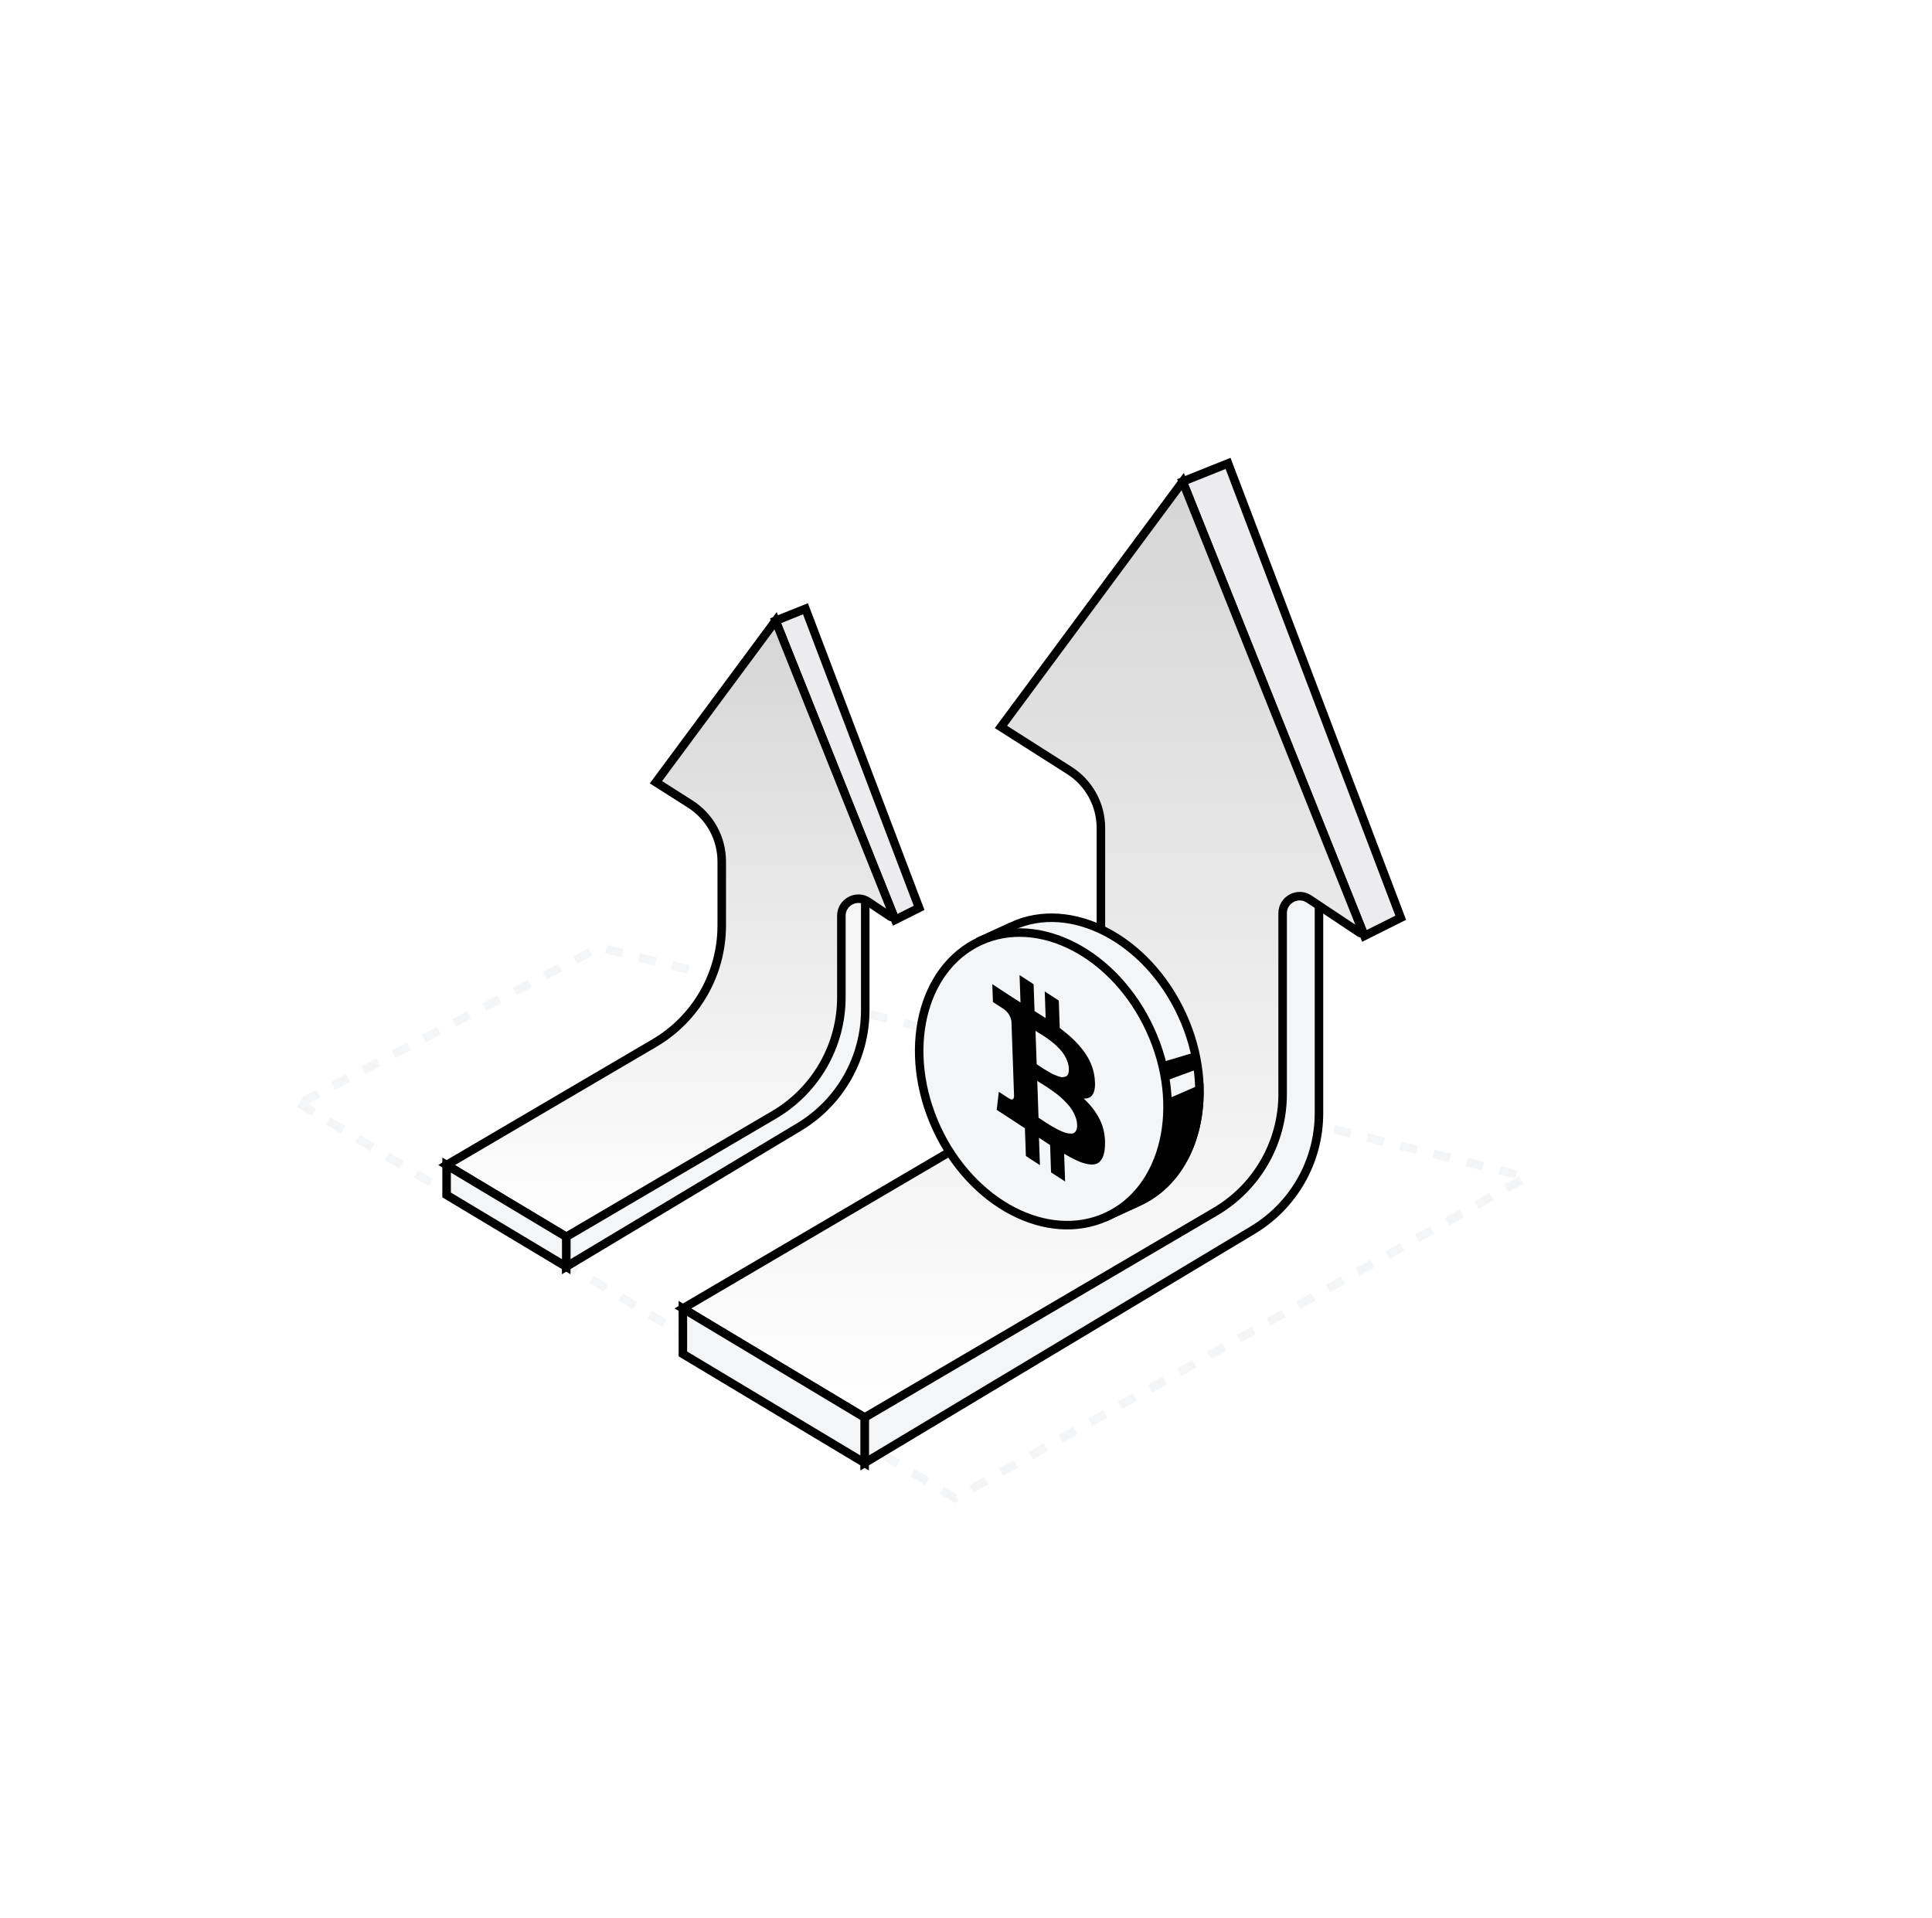 <svg width="136" height="135" viewBox="0 0 136 135" fill="none" xmlns="http://www.w3.org/2000/svg">
<g id="Group 1707481408">
<circle id="Ellipse 3432" cx="66.664" cy="67.7" r="60" fill="white" fill-opacity="0.04"/>
<g id="Ellipse 3438" filter="url(#filter0_f_7838_10339)">
<circle cx="67.864" cy="67.7" r="19.2" fill="white" fill-opacity="0.8"/>
</g>
<g id="Group 1707481418">
<g id="Group 1707481416">
<path id="Vector 2218" d="M21.066 77.681L67.234 105.466L107.466 82.85L42.172 66.696L21.066 77.681Z" stroke="#F4F5F6" stroke-width="0.6" stroke-dasharray="1.2 1.2"/>
<path id="Vector 2215" d="M86.448 32.622L83.25 33.901L96.044 65.885L98.602 64.606L86.448 32.622Z" fill="#ECECEE" stroke="black" stroke-width="0.6"/>
<path id="Vector 2216" d="M92.847 78.362V63.327L92.208 62.048L89.649 62.688L60.863 99.789V102.987L88.186 86.594C91.078 84.859 92.847 81.734 92.847 78.362Z" fill="#F4F5F6" stroke="black" stroke-width="0.6"/>
<path id="Vector 2214" d="M70.459 51.173L83.253 33.901L95.903 65.527C95.947 65.636 95.823 65.736 95.725 65.671L92.155 63.291C91.357 62.759 90.289 63.331 90.289 64.29V77.02C90.289 80.425 88.485 83.576 85.549 85.299L60.864 99.788L48.07 92.112L72.755 77.623C75.692 75.9 77.496 72.749 77.496 69.344V58.285C77.496 56.644 76.657 55.117 75.273 54.236L70.459 51.173Z" fill="url(#paint0_linear_7838_10339)" stroke="black" stroke-width="0.6"/>
<path id="Vector 2217" d="M60.864 102.987V99.788L48.07 92.112V95.311L60.864 102.987Z" fill="#F4F5F6" stroke="black" stroke-width="0.6"/>
</g>
<path id="Vector 2215_2" d="M56.699 42.857L54.594 43.7L63.015 64.752L64.699 63.91L56.699 42.857Z" fill="#ECECEE" stroke="black" stroke-width="0.6"/>
<path id="Vector 2216_2" d="M60.908 71.106V63.068L60.487 62.226L58.803 62.647L39.855 87.068V89.173L56.247 79.338C59.139 77.603 60.908 74.478 60.908 71.106Z" fill="#F4F5F6" stroke="black" stroke-width="0.6"/>
<path id="Vector 2214_2" d="M46.174 55.067L54.596 43.698L62.873 64.392C62.917 64.502 62.793 64.602 62.695 64.537L61.093 63.468C60.295 62.937 59.227 63.508 59.227 64.467V70.202C59.227 73.607 57.423 76.757 54.487 78.481L39.859 87.067L31.438 82.014L46.066 73.428C49.002 71.705 50.806 68.554 50.806 65.149V60.649C50.806 59.008 49.968 57.481 48.583 56.599L46.174 55.067Z" fill="url(#paint1_linear_7838_10339)" stroke="black" stroke-width="0.6"/>
<path id="Vector 2217_2" d="M39.859 89.174V87.068L31.438 82.016V84.121L39.859 89.174Z" fill="#F4F5F6" stroke="black" stroke-width="0.6"/>
<g id="Group 1000005166">
<path id="Vector" d="M71.237 65.207L69.115 66.181L69.295 66.575C66.717 69.191 66.147 73.955 68.171 78.362C70.195 82.77 74.183 85.439 77.849 85.184L78.028 85.578L80.15 84.603C84.302 82.695 85.674 76.803 83.212 71.447C80.749 66.091 75.386 63.295 71.233 65.207H71.237Z" fill="#F4F5F6" stroke="black" stroke-width="0.6" stroke-miterlimit="10"/>
<path id="Vector_2" d="M71.129 82.496C73.119 84.348 75.544 85.341 77.845 85.184L78.025 85.577L80.146 84.603C82.943 83.317 84.468 80.229 84.423 76.717L71.125 82.5L71.129 82.496Z" fill="black" stroke="black" stroke-width="0.6" stroke-miterlimit="10"/>
<path id="Vector_3" d="M84.269 75.272L81.933 76.131L81.559 74.846L84.061 74.096L84.269 75.272Z" fill="black"/>
<path id="Vector_4" d="M77.903 85.648C82.056 83.74 83.427 77.85 80.966 72.493C78.504 67.136 73.142 64.341 68.989 66.249C64.836 68.158 63.465 74.047 65.926 79.404C68.388 84.761 73.75 87.556 77.903 85.648Z" fill="#F4F5F6"/>
<path id="Vector_5" d="M77.058 75.908C77.168 76.886 76.91 77.362 76.286 77.336C76.792 77.804 77.175 78.31 77.437 78.854C77.699 79.398 77.814 80.007 77.783 80.68C77.766 81.023 77.708 81.296 77.608 81.501C77.508 81.706 77.378 81.843 77.218 81.913C77.057 81.983 76.854 81.998 76.61 81.956C76.366 81.915 76.109 81.834 75.839 81.714C75.569 81.593 75.259 81.429 74.908 81.222L74.977 83.173L73.987 82.531L73.92 80.61C73.578 80.387 73.316 80.215 73.136 80.093L73.204 82.022L72.215 81.38L72.147 79.428C72.069 79.378 71.954 79.301 71.799 79.199C71.645 79.096 71.528 79.018 71.446 78.966L70.162 78.131L70.312 76.86L71.025 77.323C71.239 77.462 71.358 77.412 71.384 77.174L71.199 71.893C71.131 71.51 70.935 71.213 70.609 71.002L69.896 70.539L69.853 69.283L71.215 70.175C71.489 70.353 71.696 70.486 71.837 70.572L71.77 68.643L72.759 69.286L72.825 71.176C73.176 71.394 73.437 71.559 73.608 71.67L73.543 69.795L74.532 70.437L74.599 72.366C74.939 72.621 75.24 72.873 75.504 73.122C75.769 73.371 76.014 73.643 76.242 73.938C76.47 74.233 76.654 74.547 76.793 74.879C76.932 75.211 77.021 75.554 77.058 75.908ZM75.823 79.182C75.816 78.998 75.778 78.814 75.709 78.63C75.64 78.445 75.557 78.276 75.459 78.123C75.362 77.97 75.236 77.812 75.082 77.65C74.928 77.487 74.786 77.349 74.656 77.235C74.527 77.121 74.368 76.995 74.179 76.858C73.99 76.72 73.842 76.616 73.735 76.547C73.627 76.477 73.49 76.39 73.32 76.285C73.152 76.181 73.05 76.117 73.016 76.095L73.106 78.682C73.14 78.704 73.22 78.757 73.344 78.84C73.468 78.923 73.571 78.992 73.652 79.044C73.734 79.097 73.847 79.167 73.992 79.254C74.138 79.341 74.263 79.412 74.367 79.467C74.471 79.523 74.593 79.58 74.731 79.64C74.869 79.7 74.987 79.741 75.084 79.764C75.181 79.787 75.28 79.8 75.383 79.802C75.486 79.804 75.567 79.782 75.629 79.737C75.69 79.692 75.739 79.624 75.775 79.533C75.812 79.442 75.828 79.325 75.823 79.182ZM75.24 75.243C75.234 75.074 75.202 74.908 75.144 74.743C75.085 74.578 75.016 74.428 74.936 74.294C74.856 74.16 74.751 74.022 74.621 73.879C74.49 73.737 74.371 73.619 74.263 73.524C74.155 73.429 74.023 73.323 73.866 73.206C73.709 73.089 73.585 73.002 73.493 72.945C73.401 72.888 73.285 72.815 73.146 72.727C73.007 72.639 72.922 72.586 72.892 72.567L72.975 74.916C72.996 74.93 73.07 74.979 73.196 75.064C73.323 75.148 73.422 75.213 73.495 75.258C73.568 75.303 73.674 75.367 73.816 75.451C73.957 75.535 74.074 75.598 74.167 75.638C74.261 75.679 74.37 75.723 74.495 75.769C74.62 75.815 74.722 75.836 74.802 75.83C74.881 75.824 74.958 75.806 75.032 75.778C75.106 75.748 75.161 75.688 75.195 75.595C75.23 75.503 75.245 75.386 75.24 75.243Z" fill="black"/>
<path id="Vector_6" d="M77.903 85.648C82.056 83.74 83.427 77.85 80.966 72.493C78.504 67.136 73.142 64.341 68.989 66.249C64.836 68.158 63.465 74.047 65.926 79.404C68.388 84.761 73.75 87.556 77.903 85.648Z" stroke="black" stroke-width="0.6" stroke-miterlimit="10"/>
</g>
</g>
</g>
<defs>
<filter id="filter0_f_7838_10339" x="0.664" y="0.5" width="134.398" height="134.4" filterUnits="userSpaceOnUse" color-interpolation-filters="sRGB">
<feFlood flood-opacity="0" result="BackgroundImageFix"/>
<feBlend mode="normal" in="SourceGraphic" in2="BackgroundImageFix" result="shape"/>
<feGaussianBlur stdDeviation="24" result="effect1_foregroundBlur_7838_10339"/>
</filter>
<linearGradient id="paint0_linear_7838_10339" x1="72.058" y1="33.901" x2="72.058" y2="99.788" gradientUnits="userSpaceOnUse">
<stop stop-color="#D5D5D5"/>
<stop offset="1" stop-color="white"/>
</linearGradient>
<linearGradient id="paint1_linear_7838_10339" x1="47.227" y1="43.698" x2="47.227" y2="87.067" gradientUnits="userSpaceOnUse">
<stop stop-color="#D5D5D5"/>
<stop offset="1" stop-color="white"/>
</linearGradient>
</defs>
</svg>
